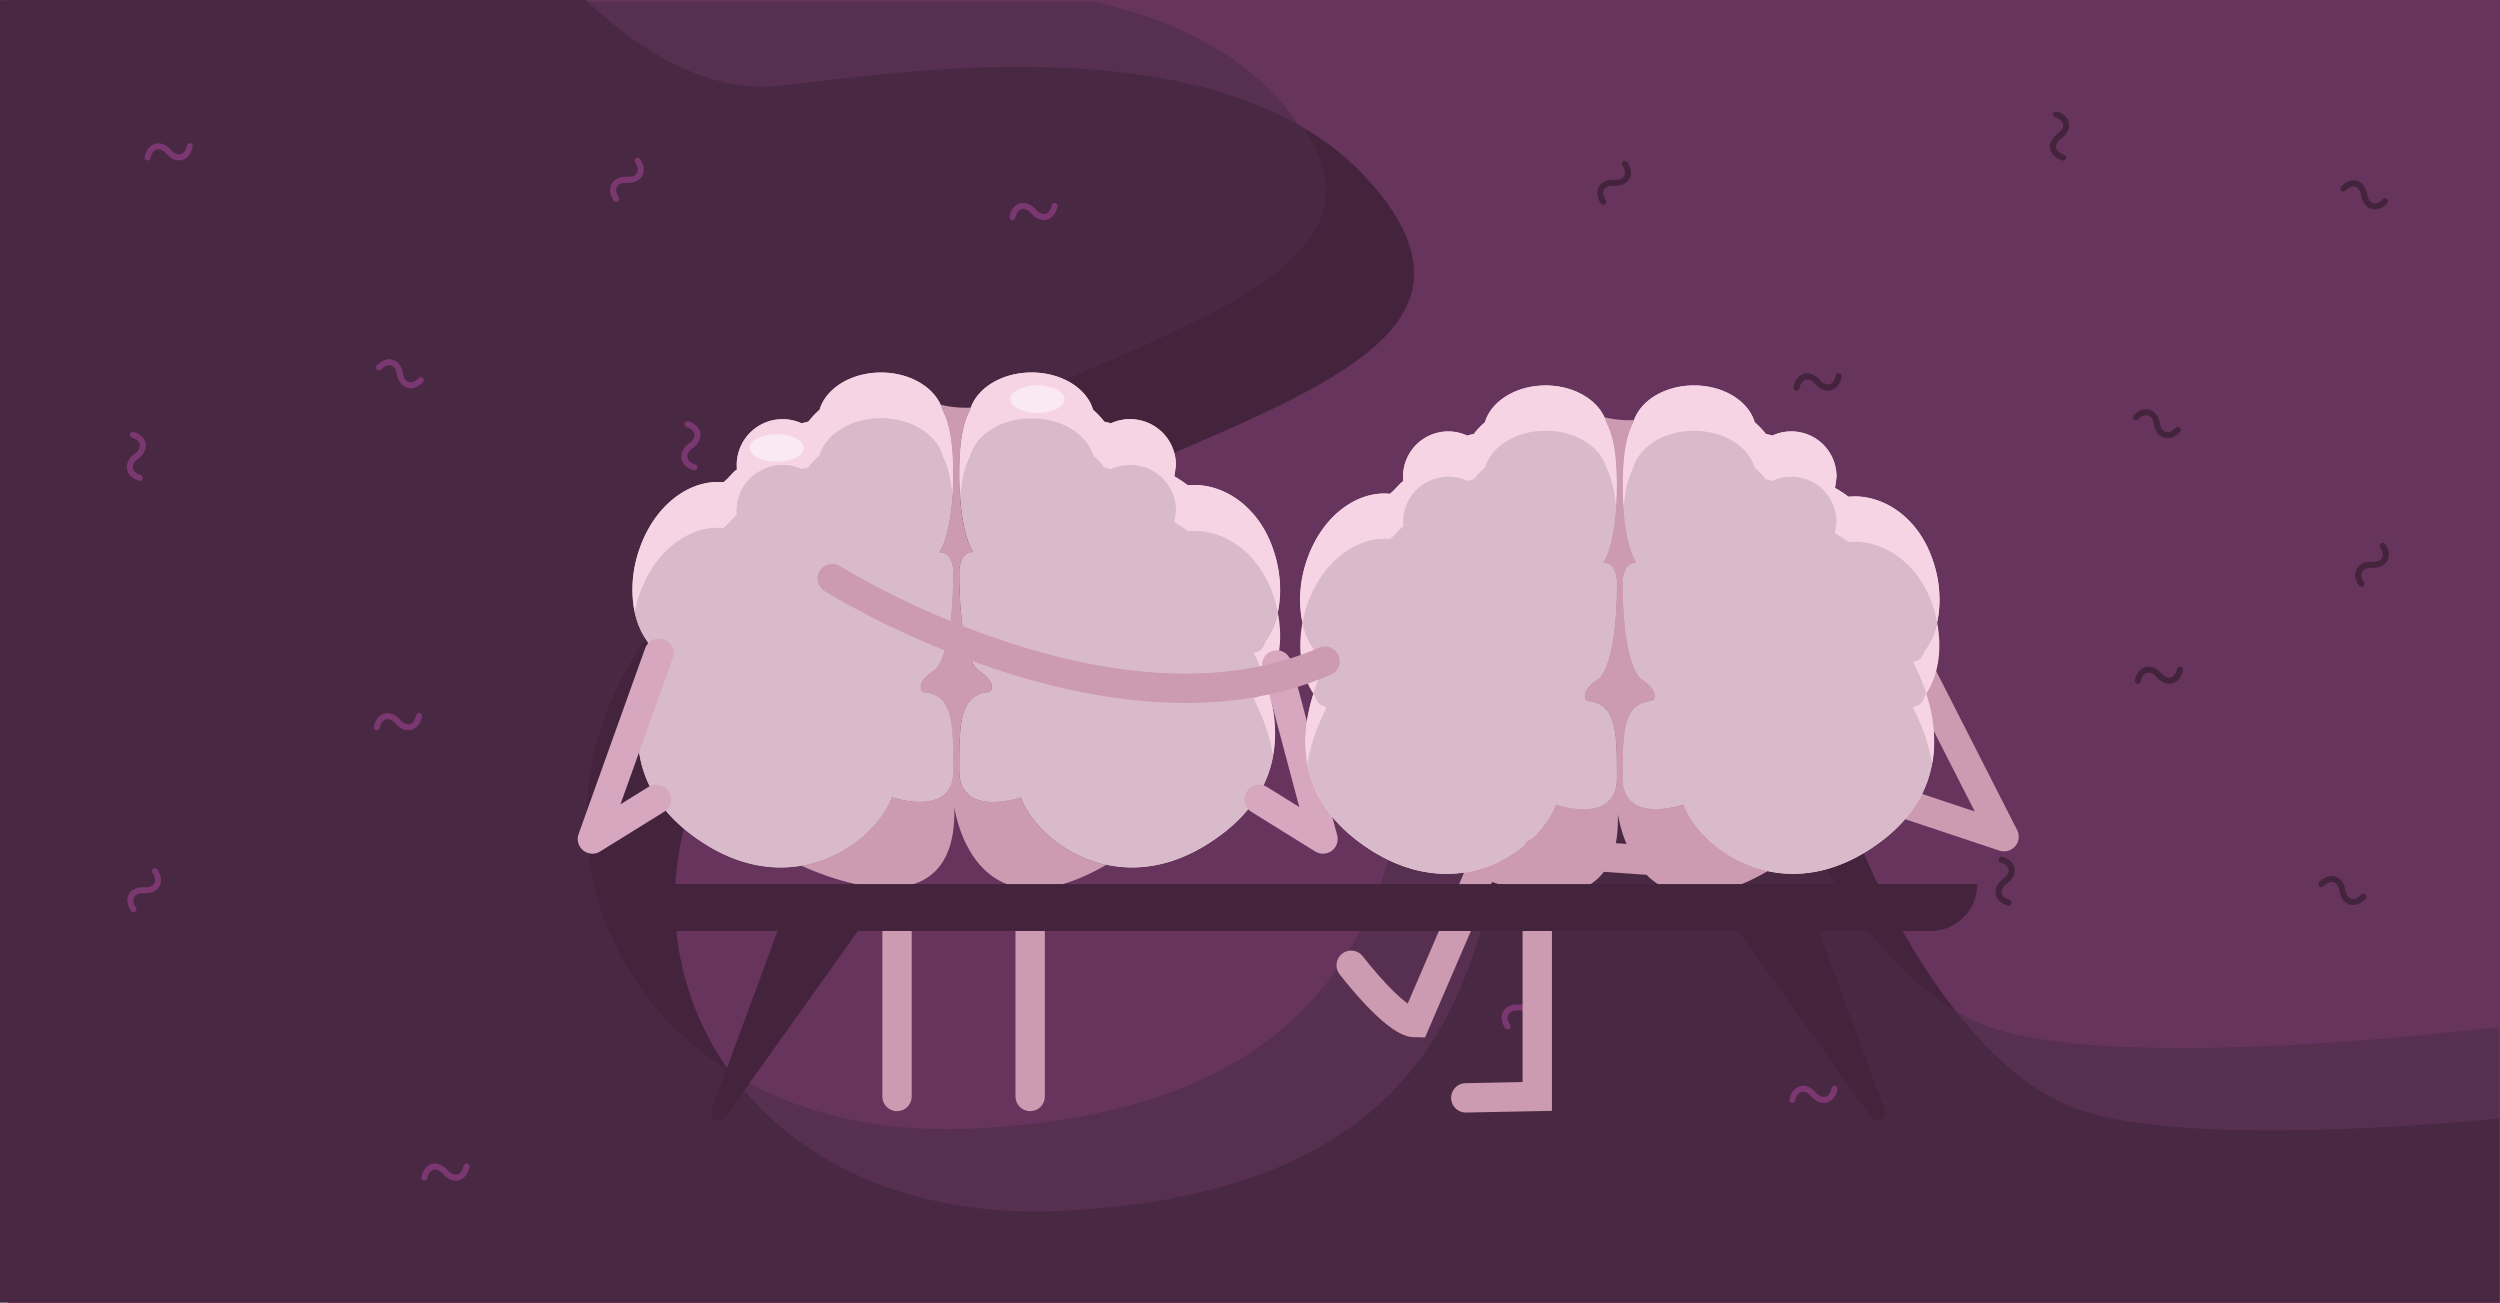 <svg xmlns="http://www.w3.org/2000/svg" viewBox="0 0 1108.49 577.75"><rect x="0" y="0" width="1108.49" height="577.75" fill="#808080" stroke="none"/><defs><style>.cls-1{fill:#66345d;}.cls-2{fill:#44233d;}.cls-3{fill:#4c2c48;opacity:0.57;}.cls-12,.cls-13,.cls-4,.cls-5,.cls-6{fill:none;stroke-linecap:round;}.cls-4{stroke:#7a3770;}.cls-4,.cls-5{stroke-width:2.67px;}.cls-5{stroke:#44233d;}.cls-12,.cls-6{stroke:#cc9ab1;}.cls-6{stroke-miterlimit:10;}.cls-12,.cls-13,.cls-6{stroke-width:13.02px;}.cls-11,.cls-7{fill:#fff;}.cls-7{opacity:0.35;}.cls-8{fill:#cc9ab1;}.cls-9{fill:#f6d4e4;}.cls-10{fill:#d8baca;}.cls-11{opacity:0.48;}.cls-12,.cls-13{stroke-linejoin:round;}.cls-13{stroke:#d6a7bf;}</style></defs><title>Asset 393</title><g id="Layer_2" data-name="Layer 2"><g id="Layer_2-2" data-name="Layer 2"><rect class="cls-1" x="3.51" width="1104.98" height="577.75"/><path class="cls-2" d="M328.43,241.78c-94.13,65.89-87,182.39-4.8,233.57-41.81-58.16-31.64-144,44.14-197C494.21,189.8,675.44,174.35,615,90.05a119.78,119.78,0,0,0-37.26-33.49C631.7,138.2,453.34,154.35,328.43,241.78Z"/><path class="cls-2" d="M921.29,491.85c-19.25-6.71-37.64-22.57-54.13-43.54-20.54-26.12-38.13-60.19-50.75-94.49-9-24.6-15.55-49.31-18.75-71.3-4-27.73-20.37-40.26-40.11-40.9-35.28-1.15-81.43,35.63-87.73,91.48C660,420.2,648.75,527,473.13,536.81c-70.36,3.94-121.55-22.57-149.5-61.46-82.23-51.18-89.33-167.68,4.8-233.57C453.34,154.35,631.7,138.2,577.77,56.56c-72.29-42.47-188-23.17-232.48-18.49-35.38,3.73-67.68-20.93-85.43-38H0v577.3H1108.14V496C1055.26,500.84,963.08,506.43,921.29,491.85Z"/><path class="cls-3" d="M882,455.32a80.84,80.84,0,0,1-14.8-7c-25.06-15-48.1-44.39-66.62-78.72C779.2,330,763.85,283.94,758.33,246c-.22-1.51-.49-3-.78-4.38-14.61-71.27-117.43-30.45-127.07,54.95-9.83,87.1-21.07,193.88-196.68,203.71-44.88,2.51-81.95-7.36-110.17-24.93-82.23-51.18-89.33-167.68,4.8-233.57C453.34,154.35,631.7,138.2,577.77,56.56l-1.6-.91c-.34-.5-.7-1-1.06-1.52C553.9,24.54,520.9,8.63,484.71.69H260.5l-.64-.61H0v577.3H1108.14V455.32S942.37,476.4,882,455.32Z"/><path class="cls-4" d="M467.61,91.27c-1.06,5.39-5.73,6.64-9.35,2.5s-8.29-2.88-9.35,2.51"/><path class="cls-4" d="M185.78,317.49c-1.06,5.39-5.74,6.65-9.36,2.51s-8.29-2.89-9.35,2.5"/><path class="cls-4" d="M84.15,64.83c-1.07,5.39-5.74,6.64-9.36,2.51s-8.29-2.89-9.35,2.5"/><path class="cls-4" d="M813.43,482.73c-1.06,5.39-5.74,6.64-9.35,2.51s-8.29-2.89-9.36,2.5"/><path class="cls-4" d="M206.83,517.19c-1.07,5.4-5.74,6.65-9.36,2.51s-8.29-2.89-9.35,2.51"/><path class="cls-4" d="M307.88,207.22c-5.26-1.6-6-6.38-1.55-9.56s3.71-8-1.55-9.56"/><path class="cls-4" d="M725.13,345.82c-5.26-1.6-6-6.38-1.55-9.56s3.71-8-1.55-9.56"/><path class="cls-4" d="M62,211.9c-5.26-1.6-6-6.38-1.55-9.56s3.71-8-1.55-9.56"/><path class="cls-4" d="M273.23,88.17c-3.11-4.54-.73-8.75,4.76-8.43s7.87-3.9,4.77-8.43"/><path class="cls-4" d="M668.5,455.13c-3.1-4.54-.72-8.75,4.77-8.43s7.87-3.9,4.76-8.43"/><path class="cls-4" d="M59.18,403.14c-3.11-4.54-.72-8.75,4.76-8.43s7.87-3.9,4.77-8.43"/><path class="cls-4" d="M168.07,162.92c3.74-4,8.38-2.62,9.27,2.8s5.52,6.83,9.27,2.81"/><path class="cls-5" d="M815.26,166.86c-1.06,5.4-5.74,6.65-9.35,2.51s-8.3-2.89-9.36,2.51"/><path class="cls-5" d="M966.61,296.86c-1.07,5.39-5.74,6.64-9.36,2.5s-8.29-2.88-9.35,2.51"/><path class="cls-5" d="M890.6,400.28c-5.26-1.6-6-6.38-1.55-9.56s3.71-8-1.55-9.56"/><path class="cls-5" d="M914.77,69.87c-5.26-1.61-6-6.38-1.55-9.56s3.71-8-1.55-9.56"/><path class="cls-5" d="M710.93,89.49c-3.1-4.53-.72-8.75,4.76-8.43s7.87-3.89,4.77-8.43"/><path class="cls-5" d="M1047,258.87c-3.1-4.53-.72-8.75,4.76-8.43s7.87-3.89,4.77-8.43"/><path class="cls-5" d="M1039,83.61c3.75-4,8.38-2.62,9.27,2.8s5.53,6.83,9.27,2.81"/><path class="cls-5" d="M1029.33,392.05c3.74-4,8.38-2.63,9.27,2.8s5.52,6.82,9.27,2.8"/><path class="cls-5" d="M947.06,185.06c3.75-4,8.38-2.62,9.27,2.8s5.53,6.82,9.27,2.8"/><path class="cls-6" d="M599.11,428s19.49,25.48,28.48,25.48l40.55-94.15"/><ellipse class="cls-7" cx="641.6" cy="235.73" rx="7.75" ry="6.71" transform="translate(21.23 522.72) rotate(-45)"/><path class="cls-8" d="M452.6,353.42s-27.21,9.37-27.21-11.6,0-33.91,13.38-34.8c0,0,4.46-3.57-4.91-9.82,0,0-8.47-4.46-8.47-43.73,0,0,0-8.92,6.24-8.48,0,0-6.24-8-6.24-35.25,0-12.78,1.47-21.72,4.61-27.66.12-.46.27-.91.43-1.35a47,47,0,0,1-13.36-1.28,17.52,17.52,0,0,1,.94,2.63c3.13,5.94,4.61,14.88,4.61,27.66,0,27.22-6.25,35.25-6.25,35.25,6.25-.44,6.25,8.48,6.25,8.48,0,39.27-8.48,43.73-8.48,43.73-9.37,6.25-4.91,9.82-4.91,9.82,13.39.89,13.39,13.83,13.39,34.8s-27.22,11.6-27.22,11.6c-4.43,12.25-19.66,26.92-40.09,30.44,17.36,7.79,67.85,26.14,67.85-23.75v-2.23s7.88,59.93,67.39,25.57C471.2,379.31,456.88,365.23,452.6,353.42Z"/><path class="cls-9" d="M556.53,289.1c2.35-.37,3.66-2.25,4.36-4.53,7.25-9.69,9-25.63,3.51-41.44-6.86-19.67-23.26-29.42-37.65-27.93a62.85,62.85,0,0,0-6-4c.06-.66.67-4.38.67-5.06a20.31,20.31,0,0,0-28.8-18.44,28.18,28.18,0,0,0-2.93-.73,39.63,39.63,0,0,0-5-5.32c-2.76-9.43-13.9-16.49-27.24-16.49-12.89,0-23.73,6.59-26.93,15.55-.16.44-.31.89-.43,1.35-3.14,5.94-4.61,14.88-4.61,27.66,0,27.22,6.24,35.25,6.24,35.25-6.24-.44-6.24,8.48-6.24,8.48,0,39.27,8.47,43.73,8.47,43.73,9.37,6.25,4.91,9.82,4.91,9.82-13.38.89-13.38,13.83-13.38,34.8s27.21,11.6,27.21,11.6c4.28,11.81,18.6,25.89,37.95,30,15,3.22,33,.46,51.74-14,40.36-31.11,15.76-74.89,13.53-79.84Z"/><path class="cls-10" d="M414.14,297.2s8.48-4.46,8.48-43.73c0,0,0-8.92-6.25-8.48,0,0,6.25-8,6.25-35.25,0-12.78-1.48-21.72-4.61-27.66a17.52,17.52,0,0,0-.94-2.63c-3.74-8.3-14.16-14.27-26.42-14.27-13.34,0-24.48,7.06-27.24,16.49a39,39,0,0,0-5,5.32,28.18,28.18,0,0,0-2.93.73,20.32,20.32,0,0,0-28.81,18.44c0,.68,0,1.35.1,2-1.64.94-3.71,4-6.05,5.7-12.39-1.28-25.84,6.75-33.72,21.57a54.58,54.58,0,0,0-3.35,7.68c-5.52,15.81-3.74,31.75,3.5,41.44.71,2.28,2,4.16,4.37,4.53l.71.54c-1.06,2.35-7.15,13.44-8.95,27.77-2,15.87,1.26,35.72,22.48,52.07,17.82,13.75,35,16.89,49.59,14.38,20.43-3.52,35.66-18.19,40.09-30.44,0,0,27.22,9.37,27.22-11.6s0-33.91-13.39-34.8C409.23,307,404.77,303.45,414.14,297.2Z"/><ellipse class="cls-7" cx="460.28" cy="179.08" rx="9.19" ry="17.16" transform="translate(214.33 607.37) rotate(-81.39)"/><ellipse class="cls-7" cx="339.84" cy="201.96" rx="9.42" ry="8.16" transform="translate(-43.27 299.46) rotate(-45)"/><ellipse class="cls-7" cx="460.28" cy="179.08" rx="9.19" ry="17.16" transform="translate(214.33 607.37) rotate(-81.39)"/><ellipse class="cls-7" cx="339.84" cy="201.96" rx="9.42" ry="8.16" transform="translate(-43.27 299.46) rotate(-45)"/><path class="cls-9" d="M430.43,201.06c3.2-8.95,14-15.55,26.93-15.55,13.34,0,24.48,7.06,27.24,16.5a39,39,0,0,1,5,5.32,28.18,28.18,0,0,1,2.93.73,20.29,20.29,0,0,1,28.8,18.44c0,.68-.61,4.4-.67,5.06a64.44,64.44,0,0,1,6,4c14.39-1.48,30.79,8.26,37.65,27.93a59.35,59.35,0,0,1,2.19,8.12,53,53,0,0,0-2.19-28.45c-6.86-19.67-23.26-29.42-37.65-27.93a62.85,62.85,0,0,0-6-4c.06-.66.67-4.38.67-5.06a20.31,20.31,0,0,0-28.8-18.44,28.18,28.18,0,0,0-2.93-.73,39.63,39.63,0,0,0-5-5.32c-2.76-9.43-13.9-16.49-27.24-16.49-12.89,0-23.73,6.59-26.93,15.55-.16.44-.31.89-.43,1.35-3.14,5.94-4.61,14.88-4.61,27.66,0,3.91.13,7.4.35,10.55.6-7.73,2-13.59,4.26-17.87C430.12,202,430.27,201.51,430.43,201.06Z"/><path class="cls-9" d="M556.53,309.43c-.23.19-.47.37-.71.54,1,2.21,6.43,12.13,8.58,25.21,2.15-11.83,0-23-2.71-31.44-.26.39-.52.79-.8,1.16C560.19,307.19,558.88,309.07,556.53,309.43Z"/><path class="cls-10" d="M291.48,309.43c-2.35-.36-3.66-2.24-4.37-4.53-.27-.37-.53-.76-.79-1.15a75.75,75.75,0,0,0-3.08,13.66,58.53,58.53,0,0,0,.37,17.76c2.15-13.07,7.58-23,8.58-25.2C292,309.8,291.71,309.62,291.48,309.43Z"/><path class="cls-9" d="M418,182.08a17.52,17.52,0,0,0-.94-2.63c-3.74-8.3-14.16-14.27-26.42-14.27-13.34,0-24.48,7.06-27.24,16.49a39,39,0,0,0-5,5.32,28.18,28.18,0,0,0-2.93.73,20.32,20.32,0,0,0-28.81,18.44c0,.68,0,1.35.1,2-1.64.94-3.71,4-6.05,5.7-12.39-1.28-25.84,6.75-33.72,21.57a54.58,54.58,0,0,0-3.35,7.68,53,53,0,0,0-2.19,28.45,58,58,0,0,1,2.19-8.12,55,55,0,0,1,3.35-7.67c7.88-14.82,21.33-22.85,33.72-21.57,2.34-1.73,4.41-4.76,6.05-5.7-.06-.67-.1-1.34-.1-2a20.3,20.3,0,0,1,28.81-18.44,28.18,28.18,0,0,1,2.93-.73,38.43,38.43,0,0,1,5-5.32c2.76-9.44,13.9-16.5,27.24-16.5,12.26,0,22.68,6,26.42,14.28a17.52,17.52,0,0,1,.94,2.63c2.26,4.28,3.65,10.14,4.26,17.87.22-3.15.35-6.64.35-10.55C422.62,197,421.14,188,418,182.08Z"/><path class="cls-9" d="M566.59,271.58a33.77,33.77,0,0,1-5.7,13c-.7,2.28-2,4.16-4.36,4.53l-.71.54a103.17,103.17,0,0,1,5.87,14.1C567.08,295.71,569,284,566.59,271.58Z"/><path class="cls-10" d="M556.53,309.43c2.35-.36,3.66-2.24,4.36-4.53.28-.37.54-.77.8-1.16a103.17,103.17,0,0,0-5.87-14.1l.71-.54c2.35-.37,3.66-2.25,4.36-4.53a33.77,33.77,0,0,0,5.7-13,59.35,59.35,0,0,0-2.19-8.12c-6.86-19.67-23.26-29.41-37.65-27.93a64.44,64.44,0,0,0-6-4c.06-.66.67-4.38.67-5.06a20.29,20.29,0,0,0-28.8-18.44,28.18,28.18,0,0,0-2.93-.73,39,39,0,0,0-5-5.32c-2.76-9.44-13.9-16.5-27.24-16.5-12.89,0-23.73,6.6-26.93,15.55-.16.45-.31.9-.43,1.36-2.26,4.28-3.66,10.14-4.26,17.87,1.31,18.8,5.89,24.7,5.89,24.7a5,5,0,0,0-5.11,3.23,14.09,14.09,0,0,0-1.13,5.25c0,6.38.22,11.83.6,16.5,1.93,24.09,7.87,27.23,7.87,27.23,9.37,6.25,4.91,9.82,4.91,9.82-4.08.27-6.92,1.67-8.89,4.07-4.49,5.47-4.49,16.16-4.49,30.73a19.19,19.19,0,0,0,.36,3.81c3.17,15.94,26.85,7.79,26.85,7.79,4.28,11.81,18.6,25.89,37.95,30,15,3.22,33,.46,51.74-14,13.81-10.64,20-22.76,22.11-34.3-2.15-13.08-7.59-23-8.58-25.21C556.06,309.8,556.3,309.62,556.53,309.43Z"/><path class="cls-10" d="M409.23,307s-4.46-3.57,4.91-9.82c0,0,5.95-3.14,7.88-27.23.37-4.67.6-10.12.6-16.5a14.09,14.09,0,0,0-1.13-5.25,5,5,0,0,0-5.12-3.23s4.58-5.9,5.9-24.7c-.61-7.73-2-13.59-4.26-17.87a17.52,17.52,0,0,0-.94-2.63c-3.74-8.3-14.16-14.28-26.42-14.28-13.34,0-24.48,7.06-27.24,16.5a38.43,38.43,0,0,0-5,5.32,28.18,28.18,0,0,0-2.93.73,20.3,20.3,0,0,0-28.81,18.44c0,.68,0,1.35.1,2-1.64.94-3.71,4-6.05,5.7-12.39-1.28-25.84,6.75-33.72,21.57a55,55,0,0,0-3.35,7.67,58,58,0,0,0-2.19,8.12,33.91,33.91,0,0,0,5.69,13c.71,2.28,2,4.16,4.37,4.53l.71.54a103.53,103.53,0,0,0-5.87,14.11c.26.39.52.78.79,1.15.71,2.29,2,4.17,4.37,4.53.23.19.47.37.71.54-1,2.21-6.43,12.13-8.58,25.2,2.1,11.55,8.3,23.67,22.11,34.31,17.82,13.75,35,16.89,49.59,14.38,20.43-3.52,35.66-18.19,40.09-30.44,0,0,23.68,8.15,26.86-7.79a19.19,19.19,0,0,0,.36-3.81c0-14.57,0-25.26-4.5-30.73C416.15,308.69,413.32,307.29,409.23,307Z"/><ellipse class="cls-11" cx="344.4" cy="198.62" rx="12.06" ry="6.13"/><ellipse class="cls-11" cx="459.99" cy="176.98" rx="12.06" ry="6.13"/><line class="cls-6" x1="397.74" y1="486.17" x2="397.74" y2="377.95"/><line class="cls-6" x1="456.77" y1="486.17" x2="456.77" y2="377.95"/><path class="cls-2" d="M346.68,407.67l-31.34,84.79a3.45,3.45,0,0,0,6,3.19l64.4-90.35"/><path class="cls-2" d="M804.5,407.67l31.33,84.79a3.45,3.45,0,0,1-6,3.19l-64.4-90.35"/><polyline class="cls-12" points="848.97 293.17 888.59 370.99 838.89 354.42"/><polyline class="cls-13" points="292.19 289.64 262.67 372.01 290.99 354.43"/><polyline class="cls-13" points="566.09 294.85 586.6 372.01 558.27 354.43"/><path class="cls-8" d="M746.44,356.63s-26.85,9.24-26.85-11.45,0-33.45,13.2-34.33c0,0,4.41-3.52-4.84-9.69,0,0-8.36-4.4-8.36-43.13,0,0,0-8.81,6.16-8.37,0,0-6.16-7.92-6.16-34.77,0-12.62,1.45-21.44,4.55-27.3.12-.45.26-.89.42-1.33A46.42,46.42,0,0,1,711.38,185a17.4,17.4,0,0,1,.93,2.59c3.09,5.86,4.55,14.68,4.55,27.3,0,26.85-6.16,34.77-6.16,34.77,6.16-.44,6.16,8.37,6.16,8.37,0,38.73-8.37,43.13-8.37,43.13-9.24,6.17-4.84,9.69-4.84,9.69,13.21.88,13.21,13.65,13.21,34.33S690,356.63,690,356.63c-4.37,12.08-19.4,26.55-39.56,30,17.13,7.68,66.94,25.78,66.94-23.43V361s7.77,59.12,66.48,25.23C764.78,382.17,750.65,368.28,746.44,356.63Z"/><path class="cls-9" d="M849,293.17c2.31-.36,3.6-2.22,4.3-4.47,7.15-9.56,8.9-25.28,3.46-40.88-6.77-19.41-23-29-37.14-27.55a61.94,61.94,0,0,0-6-3.93c.06-.65.66-4.32.66-5a20,20,0,0,0-28.41-18.19,29.06,29.06,0,0,0-2.89-.72,38.6,38.6,0,0,0-5-5.25c-2.73-9.31-13.72-16.27-26.88-16.27-12.71,0-23.41,6.5-26.57,15.34-.16.44-.3.88-.42,1.33-3.1,5.86-4.55,14.68-4.55,27.3,0,26.85,6.16,34.77,6.16,34.77-6.16-.44-6.16,8.37-6.16,8.37,0,38.73,8.36,43.13,8.36,43.13,9.25,6.17,4.84,9.69,4.84,9.69-13.2.88-13.2,13.65-13.2,34.33s26.85,11.45,26.85,11.45c4.21,11.65,18.34,25.54,37.43,29.63,14.81,3.17,32.59.44,51-13.78,39.82-30.7,15.55-73.89,13.35-78.78Z"/><path class="cls-9" d="M708.49,301.16s8.37-4.4,8.37-43.13c0,0,0-8.81-6.16-8.37,0,0,6.16-7.92,6.16-34.77,0-12.62-1.46-21.44-4.55-27.3a17.4,17.4,0,0,0-.93-2.59c-3.69-8.19-14-14.08-26.07-14.08-13.15,0-24.15,7-26.87,16.27a38,38,0,0,0-5,5.25,28.28,28.28,0,0,0-2.89.72,20,20,0,0,0-28.42,18.19c0,.67,0,1.34.1,2-1.62.93-3.66,3.92-6,5.62-12.23-1.26-25.5,6.67-33.27,21.29a54.21,54.21,0,0,0-3.31,7.57c-5.44,15.6-3.68,31.32,3.46,40.88.7,2.25,2,4.11,4.31,4.47.23.18.46.36.7.53-1,2.32-7,13.26-8.83,27.4-2,15.66,1.25,35.24,22.18,51.38,17.58,13.55,34.56,16.66,48.92,14.18,20.16-3.48,35.19-18,39.56-30,0,0,26.85,9.24,26.85-11.45s0-33.45-13.21-34.33C703.65,310.85,699.25,307.33,708.49,301.16Z"/><ellipse class="cls-7" cx="754.01" cy="184.63" rx="9.07" ry="16.93" transform="translate(458.6 902.51) rotate(-81.39)"/><ellipse class="cls-7" cx="635.19" cy="207.2" rx="9.29" ry="8.05" transform="translate(39.53 509.84) rotate(-45)"/><path class="cls-9" d="M724.56,206.32c3.16-8.83,13.86-15.34,26.57-15.34,13.16,0,24.15,7,26.88,16.27a39.81,39.81,0,0,1,5,5.25,29.06,29.06,0,0,1,2.89.72,20,20,0,0,1,28.41,18.19c0,.67-.6,4.34-.66,5a60.4,60.4,0,0,1,6,3.92c14.2-1.47,30.38,8.15,37.15,27.55a57.38,57.38,0,0,1,2.16,8,52.22,52.22,0,0,0-2.16-28.07c-6.77-19.41-23-29-37.15-27.55a60.75,60.75,0,0,0-6-3.93c.06-.65.66-4.32.66-5a20,20,0,0,0-28.41-18.19,29.06,29.06,0,0,0-2.89-.72,38.6,38.6,0,0,0-5-5.25c-2.73-9.31-13.72-16.27-26.88-16.27-12.71,0-23.41,6.5-26.57,15.34-.16.44-.3.88-.42,1.33-3.1,5.86-4.55,14.69-4.55,27.3,0,3.85.13,7.3.34,10.4.6-7.62,2-13.41,4.21-17.63C724.26,207.21,724.4,206.76,724.56,206.32Z"/><path class="cls-9" d="M849,313.23c-.23.19-.47.36-.7.54,1,2.18,6.34,12,8.46,24.86,2.12-11.66,0-22.73-2.67-31-.26.38-.51.78-.79,1.14C852.57,311,851.28,312.87,849,313.23Z"/><path class="cls-9" d="M587.48,313.23c-2.32-.36-3.61-2.21-4.31-4.47-.27-.36-.52-.75-.78-1.13a73.84,73.84,0,0,0-3,13.47,57.6,57.6,0,0,0,.37,17.52c2.12-12.89,7.48-22.67,8.46-24.85C587.94,313.59,587.71,313.42,587.48,313.23Z"/><path class="cls-9" d="M712.31,187.59a17.4,17.4,0,0,0-.93-2.59c-3.69-8.19-14-14.08-26.07-14.08-13.15,0-24.15,7-26.87,16.27a38,38,0,0,0-5,5.25,28.28,28.28,0,0,0-2.89.72,20,20,0,0,0-28.42,18.19c0,.67,0,1.34.1,2-1.62.93-3.66,3.92-6,5.62-12.23-1.26-25.5,6.67-33.27,21.29a54.21,54.21,0,0,0-3.31,7.57,52.32,52.32,0,0,0-2.16,28.07,58.79,58.79,0,0,1,2.16-8,54.73,54.73,0,0,1,3.31-7.57c7.77-14.62,21-22.54,33.27-21.28,2.31-1.71,4.35-4.7,6-5.63-.06-.65-.1-1.32-.1-2a20,20,0,0,1,28.42-18.19,28.28,28.28,0,0,1,2.89-.72,39.17,39.17,0,0,1,5-5.25c2.72-9.31,13.72-16.27,26.87-16.27,12.11,0,22.38,5.89,26.07,14.08a17.12,17.12,0,0,1,.93,2.6c2.23,4.22,3.61,10,4.2,17.63.22-3.1.35-6.55.35-10.4C716.86,202.28,715.4,193.45,712.31,187.59Z"/><path class="cls-9" d="M858.89,275.89a33.29,33.29,0,0,1-5.62,12.81c-.7,2.25-2,4.11-4.3,4.47l-.7.53a104.05,104.05,0,0,1,5.79,13.92C859.37,299.7,861.28,288.1,858.89,275.89Z"/><path class="cls-10" d="M849,313.23c2.31-.36,3.6-2.21,4.3-4.47.28-.36.53-.76.79-1.14a104.05,104.05,0,0,0-5.79-13.92l.7-.53c2.31-.36,3.6-2.22,4.3-4.47a33.29,33.29,0,0,0,5.62-12.81,57.38,57.38,0,0,0-2.16-8c-6.77-19.4-23-29-37.15-27.55a60.4,60.4,0,0,0-6-3.92c.06-.66.66-4.33.66-5a20,20,0,0,0-28.41-18.19,29.06,29.06,0,0,0-2.89-.72,39.81,39.81,0,0,0-5-5.25c-2.73-9.31-13.72-16.27-26.88-16.27-12.71,0-23.41,6.51-26.57,15.34-.16.44-.3.89-.42,1.34-2.23,4.22-3.61,10-4.21,17.63,1.3,18.54,5.82,24.37,5.82,24.37a4.93,4.93,0,0,0-5,3.18,14,14,0,0,0-1.11,5.19c0,6.29.22,11.66.59,16.27,1.91,23.76,7.77,26.86,7.77,26.86,9.25,6.17,4.84,9.69,4.84,9.69-4,.27-6.82,1.65-8.77,4-4.43,5.39-4.43,15.94-4.43,30.31a19.66,19.66,0,0,0,.35,3.77c3.14,15.72,26.5,7.68,26.5,7.68,4.21,11.65,18.34,25.54,37.43,29.63,14.81,3.17,32.59.44,51-13.78,13.62-10.5,19.74-22.46,21.81-33.85-2.12-12.9-7.48-22.68-8.46-24.86C848.5,313.59,848.74,313.42,849,313.23Z"/><path class="cls-9" d="M587.48,293.17c-2.32-.36-3.61-2.22-4.31-4.47a33.29,33.29,0,0,1-5.62-12.81c-2.39,12.21-.48,23.82,4.84,31.74a103,103,0,0,1,5.79-13.93C587.94,293.53,587.71,293.35,587.48,293.17Z"/><path class="cls-10" d="M703.65,310.85s-4.4-3.52,4.84-9.69c0,0,5.87-3.1,7.77-26.86.37-4.61.6-10,.6-16.27a13.89,13.89,0,0,0-1.12-5.19,4.93,4.93,0,0,0-5-3.18s4.51-5.83,5.81-24.37c-.59-7.62-2-13.41-4.2-17.63a17.12,17.12,0,0,0-.93-2.6c-3.69-8.19-14-14.08-26.07-14.08-13.15,0-24.15,7-26.87,16.27a39.17,39.17,0,0,0-5,5.25,28.28,28.28,0,0,0-2.89.72,20,20,0,0,0-28.42,18.19c0,.67,0,1.34.1,2-1.62.93-3.66,3.92-6,5.63-12.23-1.26-25.5,6.66-33.27,21.28a54.73,54.73,0,0,0-3.31,7.57,58.79,58.79,0,0,0-2.16,8,33.29,33.29,0,0,0,5.62,12.81c.7,2.25,2,4.11,4.31,4.47.23.18.46.36.7.53a103,103,0,0,0-5.79,13.93c.26.38.51.77.78,1.13.7,2.26,2,4.11,4.31,4.47.23.19.46.36.7.54-1,2.18-6.34,12-8.46,24.85,2.07,11.4,8.18,23.36,21.81,33.86,17.58,13.55,34.56,16.66,48.92,14.18,20.16-3.48,35.19-18,39.56-30,0,0,23.36,8,26.49-7.68a18.85,18.85,0,0,0,.36-3.77c0-14.37,0-24.92-4.44-30.31C710.48,312.5,707.68,311.12,703.65,310.85Z"/><path class="cls-6" d="M369,256.52s123.72,77.82,218.49,36.65"/><polyline class="cls-6" points="649.93 486.78 681.62 486.17 681.62 377.95"/><line class="cls-6" x1="740.07" y1="382.07" x2="681.62" y2="377.95"/><path class="cls-2" d="M276,392H876.73a0,0,0,0,1,0,0v0a20.8,20.8,0,0,1-20.8,20.8H296.77A20.8,20.8,0,0,1,276,392v0a0,0,0,0,1,0,0Z"/></g></g></svg>
